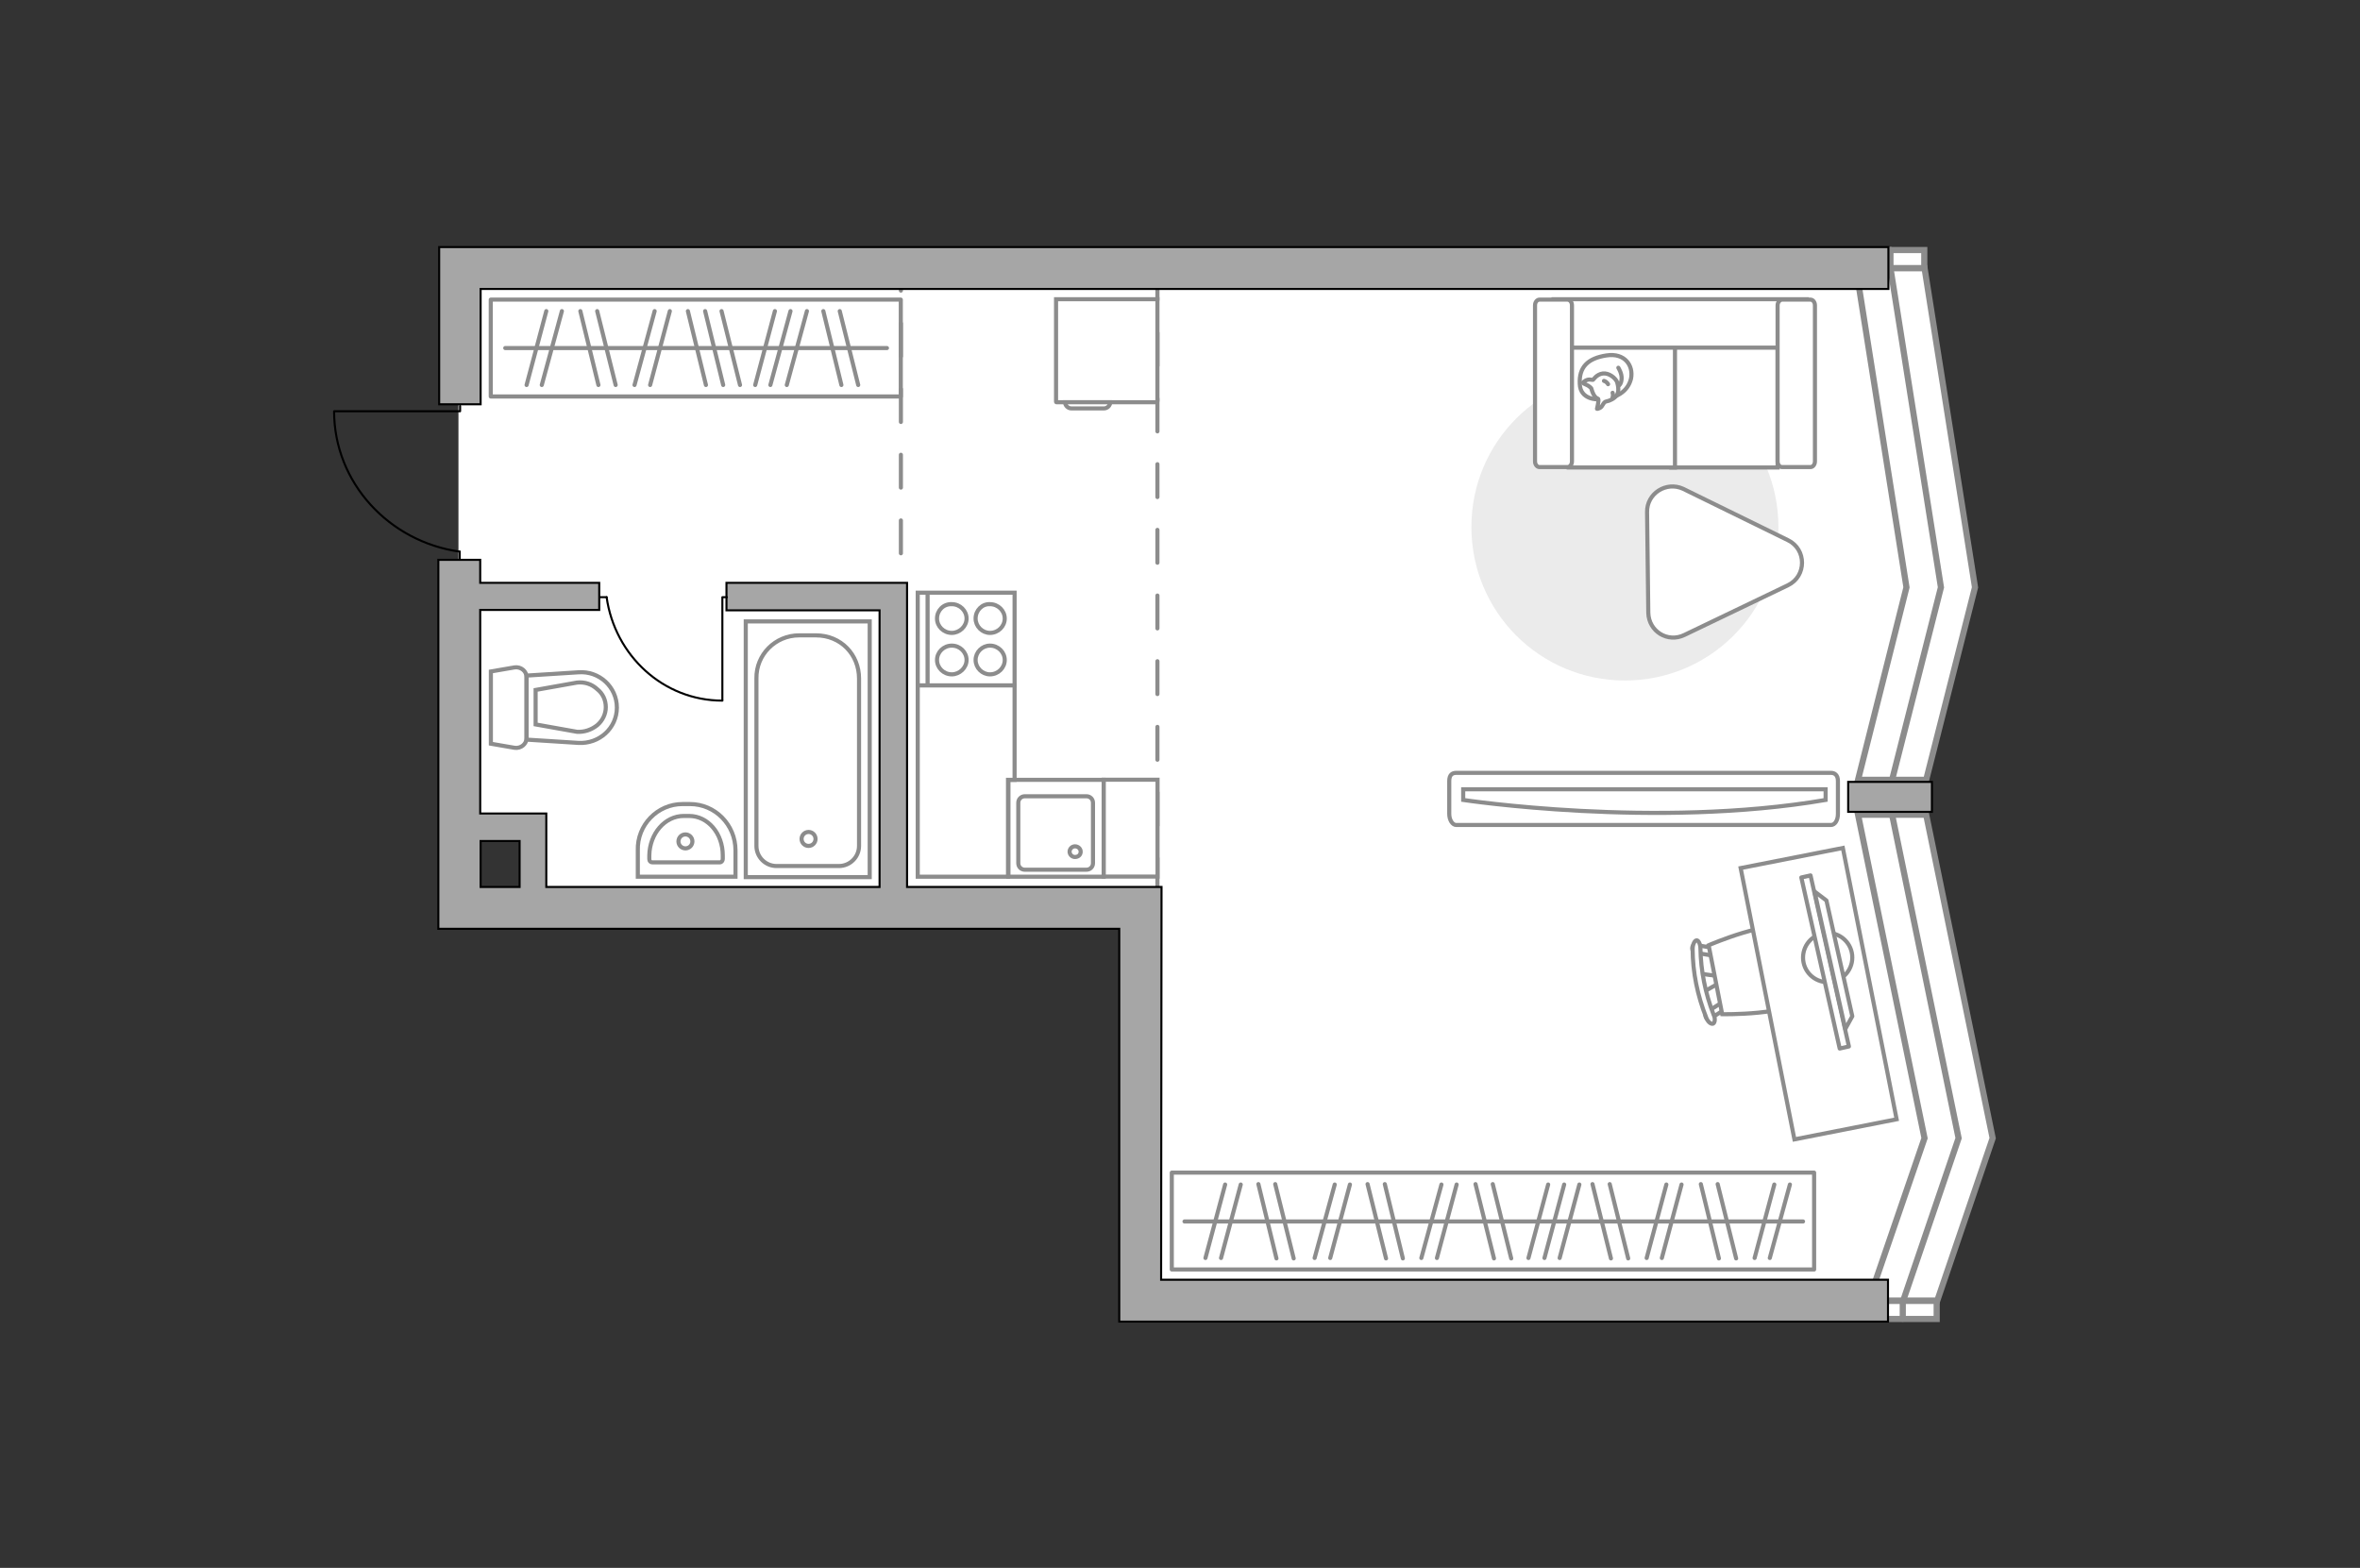 <?xml version="1.0" encoding="utf-8"?>
<!-- Generator: Adobe Illustrator 27.2.0, SVG Export Plug-In . SVG Version: 6.00 Build 0)  -->
<svg version="1.1" xmlns="http://www.w3.org/2000/svg" xmlns:xlink="http://www.w3.org/1999/xlink" x="0px" y="0px"
	 viewBox="0 0 575 382" style="enable-background:new 0 0 575 382;" xml:space="preserve">
<rect x="0" y="0" width="575" height="382" fill="#333333" stroke="none"/>
<style type="text/css">
	.st0{fill:#FFFFFF;}
	.st1{fill:#FFFFFF;stroke:#8C8C8C;stroke-width:1.5;stroke-linecap:round;stroke-miterlimit:10;}
	.st2{fill:none;stroke:#8C8C8C;stroke-width:1.5;stroke-miterlimit:10;}
	.st3{fill:#FFFFFF;stroke:#8C8C8C;stroke-miterlimit:10;}
	.st4{fill:none;stroke:#000000;stroke-width:0.5;stroke-linecap:round;stroke-linejoin:round;stroke-miterlimit:10;}
	.st5{fill:none;stroke:#8C8C8C;stroke-linecap:round;stroke-linejoin:round;stroke-miterlimit:10;stroke-dasharray:8;}
	.st6{fill:#A6A6A6;stroke:#000000;stroke-width:0.5;stroke-miterlimit:10;}
	.st7{fill:none;stroke:#8C8C8C;stroke-linecap:round;stroke-linejoin:round;stroke-miterlimit:10;}
	.st8{fill:#FFFFFF;stroke:#8C8C8C;stroke-linecap:round;stroke-linejoin:round;stroke-miterlimit:10;}
	.st9{fill:#EBEBEB;}
</style>
<g id="bg_1_">
	<polygon class="st0" points="111.7,71.4 111.7,201.5 129.7,201.5 129.7,221.2 277.9,221.2 277.9,318.3 456.3,318.3 461.9,315 
		475.1,275.9 456.3,194.7 471.2,141.7 456.3,65.2 115.2,65.2 	"/>
</g>
<g id="windows_1_">
	<g>
		<polygon class="st1" points="452.7,190 469.3,190 481.2,143.1 468.9,65.3 452.2,65.3 464.5,143.1 		"/>
		<polyline class="st2" points="461,190 472.9,143.1 460.6,65.3 		"/>
		
			<rect x="458.4" y="54.8" transform="matrix(-1.836970e-16 1 -1 -1.836970e-16 523.639 -397.481)" class="st1" width="4.4" height="16.7"/>
		<line class="st1" x1="460.6" y1="60.9" x2="460.6" y2="65.3"/>
	</g>
	<g>
		<polygon class="st1" points="455.3,316.9 472,316.9 485.5,277.3 469.3,198.5 452.7,198.5 468.9,277.3 		"/>
		<polyline class="st2" points="463.7,316.9 477.2,277.3 461,198.5 		"/>
		
			<rect x="461.4" y="310.8" transform="matrix(-1.836970e-16 1 -1 -1.836970e-16 782.659 -144.448)" class="st1" width="4.4" height="16.7"/>
		<line class="st1" x1="463.6" y1="316.9" x2="463.6" y2="321.3"/>
	</g>
</g>
<g id="plan">
	<g>
		<path id="Vector_134_00000003065676726619049220000010158084195164685457_" class="st3" d="M166.3,195.9h1.8
			c6.1,0,11.1,5,11.1,11.3l0,6.4l-23.8,0l0-6.4C155.2,201,160.2,195.9,166.3,195.9z"/>
		<path id="Vector_133_00000052074915222190388640000006482628043817070756_" class="st3" d="M166.6,198.8h1.3
			c4.6,0,8.2,4.3,8.2,9.6l0,0.9c0,0.4-0.3,0.8-0.7,0.8l-16.5,0c-0.4,0-0.7-0.3-0.7-0.8l0-0.9C158.3,203.1,162,198.8,166.6,198.8z"/>
		<circle class="st3" cx="167" cy="205" r="1.7"/>
	</g>
	<g>
		<path id="wc_00000052098209538722343320000014136632903891390118_" class="st3" d="M140.5,166.4"/>
		<g id="Group_26_00000177478827398284287960000006344709570570816695_">
			<path id="Vector_130_00000001664614078611894660000001086310635442844313_" class="st3" d="M128.3,165l0,14.8
				c0,1.5-1.4,2.6-2.9,2.4l-5.8-1l0-17.6l5.8-1C126.9,162.4,128.3,163.5,128.3,165z"/>
			<path id="Vector_131_00000132789716975560837750000009553579694506326429_" class="st3" d="M150.3,172.4c0,5-4.3,8.9-9.4,8.6
				l-12.6-0.8v-15.6l12.6-0.8C146,163.4,150.3,167.4,150.3,172.4z"/>
			<path id="Vector_132_00000047749054102793516200000017211922193914367135_" class="st3" d="M130.5,176.5l10.1,1.8
				c1.8,0.1,3.5-0.5,4.9-1.6c1.3-1.1,2.1-2.7,2.1-4.4s-0.7-3.3-2.1-4.4c-1.3-1.2-3-1.8-4.9-1.6l-10.1,1.8V176.5z"/>
		</g>
	</g>
	<g>
		<g>
			<path id="Vector_135_00000057833641990853596030000014143495351634820786_" class="st3" d="M211.9,151.4l0,62.3l-30.2,0l0-62.3
				L211.9,151.4z"/>
			<path id="Vector_136_00000171707111800769927380000006629294581740743301_" class="st3" d="M194.7,154.8l4.1,0
				c6.1,0,10.5,4.7,10.5,10.5l0,40.8c0,2.7-2.2,4.9-4.9,4.9l-15.2,0c-2.7,0-4.9-2.2-4.9-4.9l0-40.8
				C184.2,159.5,188.9,154.8,194.7,154.8z"/>
		</g>
		<circle class="st3" cx="197" cy="204.4" r="1.7"/>
	</g>
	<g>
		<path id="Vector_142_00000176008939225901742360000001861408001441571203_" class="st3" d="M247.2,167l0-22.6l-23.6,0l0,22.6
			L247.2,167z"/>
		<g id="Group_28_00000163751667316900280120000017598991177753222530_">
			<g id="Group_29_00000105411463230825234050000004570468248718639534_">
				<path id="Vector_143_00000095311660342775814080000004229954874278472858_" class="st3" d="M237.7,150.7c0,1.9,1.6,3.5,3.5,3.5
					c2,0,3.6-1.6,3.6-3.5c0-1.9-1.6-3.5-3.6-3.5C239.3,147.1,237.7,148.7,237.7,150.7z"/>
				<path id="Vector_144_00000102532637992065813590000005975069449825057976_" class="st3" d="M228.3,150.7c0,1.9,1.6,3.5,3.6,3.5
					c1.9,0,3.6-1.6,3.6-3.5c0-1.9-1.6-3.5-3.6-3.5C229.9,147.1,228.3,148.7,228.3,150.7z"/>
			</g>
			<g id="Group_30_00000074429018951003657360000005906546297938602934_">
				<path id="Vector_145_00000181082886474825929740000003144184380857132699_" class="st3" d="M237.7,160.8c0,1.9,1.6,3.5,3.5,3.5
					c2,0,3.6-1.6,3.6-3.5c0-1.9-1.6-3.5-3.6-3.5C239.3,157.3,237.7,158.9,237.7,160.8z"/>
				<path id="Vector_146_00000036939097149292769880000012351787732398669759_" class="st3" d="M228.3,160.8c0,1.9,1.6,3.5,3.6,3.5
					c1.9,0,3.6-1.6,3.6-3.5c0-1.9-1.6-3.5-3.6-3.5C229.9,157.3,228.3,158.9,228.3,160.8z"/>
			</g>
		</g>
		<path id="Vector_147_00000075882273806717635150000014777790166200877235_" class="st3" d="M226,144.4l0,22.3"/>
	</g>
	<g>
		<g id="Group_27_00000015343035446156228950000001877580775828905365_">
			<path id="Vector_140_00000030471333692607900890000003925618966308373682_" class="st3" d="M268.9,190l-23.2,0l0,23.6l23.2,0
				L268.9,190z"/>
		</g>
		<path id="Vector_141_00000054972267534920965370000015585575111574418309_" class="st3" d="M249.7,211.9l15,0
			c0.9,0,1.6-0.7,1.6-1.6l0-14.7c0-0.9-0.7-1.6-1.6-1.6l-15,0c-0.9,0-1.6,0.7-1.6,1.6l0,14.7C248.1,211.2,248.8,211.9,249.7,211.9z"
			/>
		<path id="Vector_139_00000060717917550220912860000002628068652031778199_" class="st3" d="M261.9,206.2c0.8,0,1.4,0.6,1.4,1.3
			c0,0.8-0.6,1.3-1.4,1.3c-0.7,0-1.3-0.6-1.3-1.3C260.6,206.8,261.2,206.2,261.9,206.2z"/>
	</g>
	<g id="Group_34_00000099640737102499633330000007103638795068361610_">
		<path id="Vector_158_00000173865046243270046310000002203714272041867667_" class="st4" d="M81.6,100.2l30.5,0l0-1.3"/>
		<path id="Vector_159_00000027605021605348558790000006909764430561726903_" class="st4" d="M112,136.5l0-2.1"/>
		<path id="Vector_160_00000112631250919120779520000013809170927235029396_" class="st4" d="M112,134.4
			c-17.2-2.4-30.6-16.8-30.6-34.2"/>
	</g>
	<polyline class="st5" points="282,217.1 282,67.2 219.5,67.2 219.5,146.9 	"/>
	<g>
		<polygon class="st6" points="117.1,70.4 460.1,70.4 460.1,60.2 117.1,60.2 117.1,60.2 107,60.2 107,98.5 117.1,98.5 		"/>
		<path class="st6" d="M283,216.1h-3.5v0H221l0-74.1l-6.7,0v0H177v6.7l37.3,0l0,67.4l-81.2,0v-11.2v-6.3v-0.4h-16.1v-49.6h29V142
			h-29v-5.6h-10.2v79.7h0v10.2l165.9,0l0,85.5l0,0V322l187.3,0v-10.2l-177.1,0L283,216.1z M117.1,204.9h9.5l0,11.2h-9.5V204.9z"/>
		<rect x="450.3" y="190.5" class="st6" width="20.4" height="7.3"/>
	</g>
</g>
<g id="furniture_1_">
	
		<rect x="119.6" y="73" transform="matrix(-1 -1.224647e-16 1.224647e-16 -1 339.073 169.6)" class="st7" width="99.9" height="23.6"/>
	<line class="st7" x1="158.4" y1="93.8" x2="163.2" y2="75.8"/>
	<line class="st7" x1="154.6" y1="93.8" x2="159.5" y2="75.8"/>
	<line class="st7" x1="187.7" y1="93.8" x2="192.6" y2="75.8"/>
	<line class="st7" x1="191.7" y1="93.8" x2="196.6" y2="75.8"/>
	<line class="st7" x1="184" y1="93.8" x2="188.8" y2="75.8"/>
	<line class="st7" x1="132" y1="93.8" x2="136.9" y2="75.8"/>
	<line class="st7" x1="128.3" y1="93.8" x2="133.1" y2="75.8"/>
	<line class="st7" x1="145.8" y1="93.8" x2="141.4" y2="75.8"/>
	<line class="st7" x1="150" y1="93.8" x2="145.5" y2="75.8"/>
	<line class="st7" x1="172" y1="93.8" x2="167.6" y2="75.8"/>
	<line class="st7" x1="176.2" y1="93.8" x2="171.8" y2="75.8"/>
	<line class="st7" x1="180.3" y1="93.8" x2="175.8" y2="75.8"/>
	<line class="st7" x1="205" y1="93.8" x2="200.6" y2="75.8"/>
	<line class="st7" x1="209.1" y1="93.8" x2="204.6" y2="75.8"/>
	<line class="st7" x1="216.1" y1="84.8" x2="123.1" y2="84.8"/>
	<g id="Group_34_00000095314271228256602590000002250400356243918747_">
		<path id="Vector_158_00000085943611530931212340000011105777297721539500_" class="st4" d="M176,170.6l0-25.1h1.1"/>
		<path id="Vector_159_00000017509984801283492830000015176021152184156331_" class="st4" d="M146.1,145.5h1.7"/>
		<path id="Vector_160_00000088107689632115560570000017069194034385791152_" class="st4" d="M147.8,145.5
			c2,14.2,13.8,25.2,28.2,25.2"/>
	</g>
	<g>
		<path id="Vector_8_00000062898443492742752660000010978284325023935158_" class="st3" d="M257.4,98l24.4,0c0.1,0,0.2-0.1,0.2-0.2
			l0-24.9l-24.7,0l0,24.9C257.3,97.9,257.3,98,257.4,98z"/>
		<path id="Vector_9_00000067955905929184942980000015377951195937011856_" class="st3" d="M270.5,98l-11,0c0,0.8,0.7,1.5,1.5,1.5
			l8,0C269.8,99.5,270.5,98.8,270.5,98z"/>
	</g>
	<g>
		<g id="Group_2_00000090976196119622359770000003985287076878533518_">
			<g id="Group_3_00000033330874599029008040000009162443597155883927_">
				<path id="Vector_10_00000099664583367337830030000008040067335357089692_" class="st3" d="M414.1,237.2l5,0.7l0.3,1.3l-4.4,2.5
					L414.1,237.2z"/>
			</g>
			<g id="Group_4_00000048489072245779776750000003081431285593572745_">
				<path id="Vector_11_00000028286100275141604170000012174581850382174900_" class="st3" d="M420.4,245.2c0.1,0.4-0.1,0.8-0.4,0.9
					l-3.5,2.2c-0.3,0.2-0.7,0-0.9-0.5c-0.2-0.5-0.1-1.1,0.2-1.2l3.5-2.2c0.3-0.2,0.7,0,0.9,0.5C420.4,245,420.4,245.1,420.4,245.2z"
					/>
			</g>
			<g id="Group_5_00000137849872048797781880000013694138121123990949_">
				<path id="Vector_12_00000002374337154237272710000010106451509236242876_" class="st3" d="M417.8,231.8c0,0.1,0,0.1,0,0.2
					c0,0.5-0.3,0.9-0.7,0.8l-4.1-0.7c-0.4-0.1-0.7-0.5-0.7-1.1c0-0.5,0.3-0.9,0.7-0.8l4.1,0.7C417.4,231.1,417.7,231.4,417.8,231.8z
					"/>
			</g>
			<path id="Vector_13_00000031920022387500504680000001290305293689810610_" class="st3" d="M436,226.4c3.6,2.4,5.7,13.3,3.3,16.8
				c-2.8,4.2-19.7,3.9-19.7,3.9l-3.3-16.8C416.3,230.3,431.8,223.6,436,226.4z"/>
			<path id="Vector_14_00000136385771642306055940000018116563245551110536_" class="st3" d="M414.3,231.1
				c0.1,5.5,1.2,10.9,3.2,16.1c0.5,1,0.3,2-0.1,2.2c-0.5,0.2-1.3-0.4-1.7-1.5c-2.1-5.3-3.3-11-3.3-16.7c0-1.1,0.5-2.1,1-2.1
				C413.8,229.1,414.3,230,414.3,231.1z"/>
		</g>
		<path id="Vector_36_00000127034104317007936090000004026749987246919051_" class="st3" d="M437.2,277.6l-13.1-66.1l24.9-4.9
			l10.6,53.4l2.5,12.7L437.2,277.6z"/>
		<g>
			<circle class="st8" cx="445.3" cy="233.3" r="6"/>
			<g>
				
					<rect x="423.4" y="233.1" transform="matrix(0.219 0.976 -0.976 0.219 575.906 -251.001)" class="st8" width="42.7" height="2.3"/>
				<polygon class="st8" points="451.3,247.6 445,219.4 442.1,217.2 449.6,250.7 				"/>
			</g>
		</g>
	</g>
	<rect x="285.5" y="285.7" class="st7" width="156.5" height="23.6"/>
	<line class="st7" x1="406" y1="288.6" x2="401.2" y2="306.5"/>
	<line class="st7" x1="409.7" y1="288.6" x2="404.9" y2="306.5"/>
	<line class="st7" x1="381.1" y1="288.6" x2="376.3" y2="306.5"/>
	<line class="st7" x1="377.2" y1="288.6" x2="372.4" y2="306.5"/>
	<line class="st7" x1="384.8" y1="288.6" x2="380" y2="306.5"/>
	<line class="st7" x1="392.2" y1="288.5" x2="396.7" y2="306.6"/>
	<line class="st7" x1="388" y1="288.5" x2="392.5" y2="306.6"/>
	<line class="st7" x1="432.3" y1="288.6" x2="427.5" y2="306.5"/>
	<line class="st7" x1="436.1" y1="288.6" x2="431.2" y2="306.5"/>
	<line class="st7" x1="418.5" y1="288.5" x2="423" y2="306.6"/>
	<line class="st7" x1="414.4" y1="288.5" x2="418.8" y2="306.6"/>
	<line class="st7" x1="351.2" y1="288.6" x2="346.3" y2="306.5"/>
	<line class="st7" x1="354.9" y1="288.6" x2="350.1" y2="306.5"/>
	<line class="st7" x1="325.2" y1="288.6" x2="320.3" y2="306.5"/>
	<line class="st7" x1="328.9" y1="288.6" x2="324.1" y2="306.5"/>
	<line class="st7" x1="337.4" y1="288.5" x2="341.8" y2="306.6"/>
	<line class="st7" x1="333.2" y1="288.5" x2="337.7" y2="306.6"/>
	<line class="st7" x1="298.5" y1="288.6" x2="293.7" y2="306.5"/>
	<line class="st7" x1="302.3" y1="288.6" x2="297.5" y2="306.5"/>
	<line class="st7" x1="310.7" y1="288.5" x2="315.2" y2="306.6"/>
	<line class="st7" x1="306.6" y1="288.5" x2="311" y2="306.6"/>
	<line class="st7" x1="363.7" y1="288.5" x2="368.2" y2="306.6"/>
	<line class="st7" x1="359.5" y1="288.5" x2="364" y2="306.6"/>
	<line class="st7" x1="288.6" y1="297.6" x2="439.3" y2="297.6"/>
	<path id="Vector_00000143606917873965314900000015110977137004180133_" class="st9" d="M433.3,128.4c0-20.7-16.7-37.4-37.4-37.4
		s-37.4,16.7-37.4,37.4s16.7,37.4,37.4,37.4S433.3,149.1,433.3,128.4z"/>
	<path class="st8" d="M401.3,124.8l0.3,24.5c0.1,4.5,4.7,7.4,8.8,5.4l25.2-12.1c4.6-2.2,4.6-8.8,0-11l-25.5-12.5
		C406,117.2,401.2,120.2,401.3,124.8z"/>
	<g>
		<path id="Vector_55_00000116957527501527260960000016936394779544841150_" class="st3" d="M433.1,73h-25.9v40.9h25.9V73z"/>
		<path id="Vector_56_00000101784761469989412410000009077815768063979904_" class="st3" d="M408.1,73h-25.9v40.9h25.9V73z"/>
		<path id="Vector_57_00000001623029712355146500000012220982447719393714_" class="st3" d="M437.7,84.7l2.4-11.8h-61.6v11.8H437.7z
			"/>
		<path id="Vector_58_00000103242625159382819620000015671013769942558592_" class="st3" d="M433.1,74.4v38c0,0.8,0.5,1.4,1.1,1.4
			h6.9c0.6,0,1.1-0.6,1.1-1.4v-38c0-0.8-0.5-1.4-1.1-1.4h-6.9C433.7,73,433.1,73.6,433.1,74.4z"/>
		<path id="Vector_59_00000084524280613183781770000011304883468816456357_" class="st3" d="M374,74.4v38c0,0.8,0.5,1.4,1.1,1.4h6.8
			c0.6,0,1.1-0.6,1.1-1.4v-38c0-0.8-0.5-1.4-1.1-1.4h-6.8C374.5,73,374,73.6,374,74.4z"/>
		<g>
			<path class="st8" d="M389.4,97.3c0,0-4.4,0.2-4.5-3.8c-0.2-4,1.9-6.2,6.5-6.9c4.5-0.7,6.6,2.5,6,5.6
				C396.7,95.3,393.8,97.3,389.4,97.3z"/>
			<path class="st8" d="M387.7,94.6c0,0-0.5-0.6-1.3-0.9c-0.8-0.3-0.7-0.5-0.7-0.5s0.8-0.9,1.9-0.7c0.6,0.1,0.6,0,0.6,0
				s0.8-1.3,2.3-1.5c1.5-0.2,3.1,1.1,3.5,2.1c0.3,1,0.5,2.4-0.1,3.2c-0.5,0.8-1.8,1.4-2.5,1.5c-0.8,0.1-0.9,1.3-1.6,1.6
				s-0.7,0.2-0.7,0.2s0.5-2,0.3-2.4C389.3,97,388.4,97.2,387.7,94.6z"/>
			<path class="st8" d="M391.8,93.6c0,0-0.3-0.6-1-0.8"/>
			<path class="st8" d="M392.9,95.7c0,0,0.2,0.6,0,1.1"/>
			<path class="st7" d="M394.3,94c0,0,0.7-0.2,0.8-1.7c0.1-1.3-0.8-2.7-0.8-2.7"/>
		</g>
	</g>
	<g>
		<path id="Vector_90_00000010297176798865307550000000564664698163246761_" class="st3" d="M354.8,201c-0.9,0-1.7-1.2-1.7-2.7v-8
			c0-1.5,0.7-2,1.7-2l91.3,0c0.9,0,1.7,0.5,1.7,2v8c0,1.5-0.7,2.7-1.7,2.7L354.8,201z"/>
		<path id="Vector_91_00000012468183070916168340000015834799356695648924_" class="st3" d="M444.8,192.3l-88.3,0l0,2.6
			c0,0,46.9,7.1,88.3,0L444.8,192.3z"/>
	</g>
	<polygon class="st3" points="245.6,190 247.2,190 247.2,167 223.6,167 223.6,185.1 223.6,190 223.6,213.6 245.6,213.6 	"/>
	
		<rect x="263.6" y="195.2" transform="matrix(-1.836970e-16 1 -1 -1.836970e-16 477.228 -73.63)" class="st3" width="23.6" height="13.1"/>
</g>
<g id="points">
	<path id="h1" class="st6" d="M164.3,121.7"/>
	<path id="k1" class="st6" d="M251.8,121.7"/>
	<path id="r1" class="st6" d="M359.6,224.2"/>
	<path id="s1" class="st6" d="M166.4,181.7"/>
</g>
</svg>
